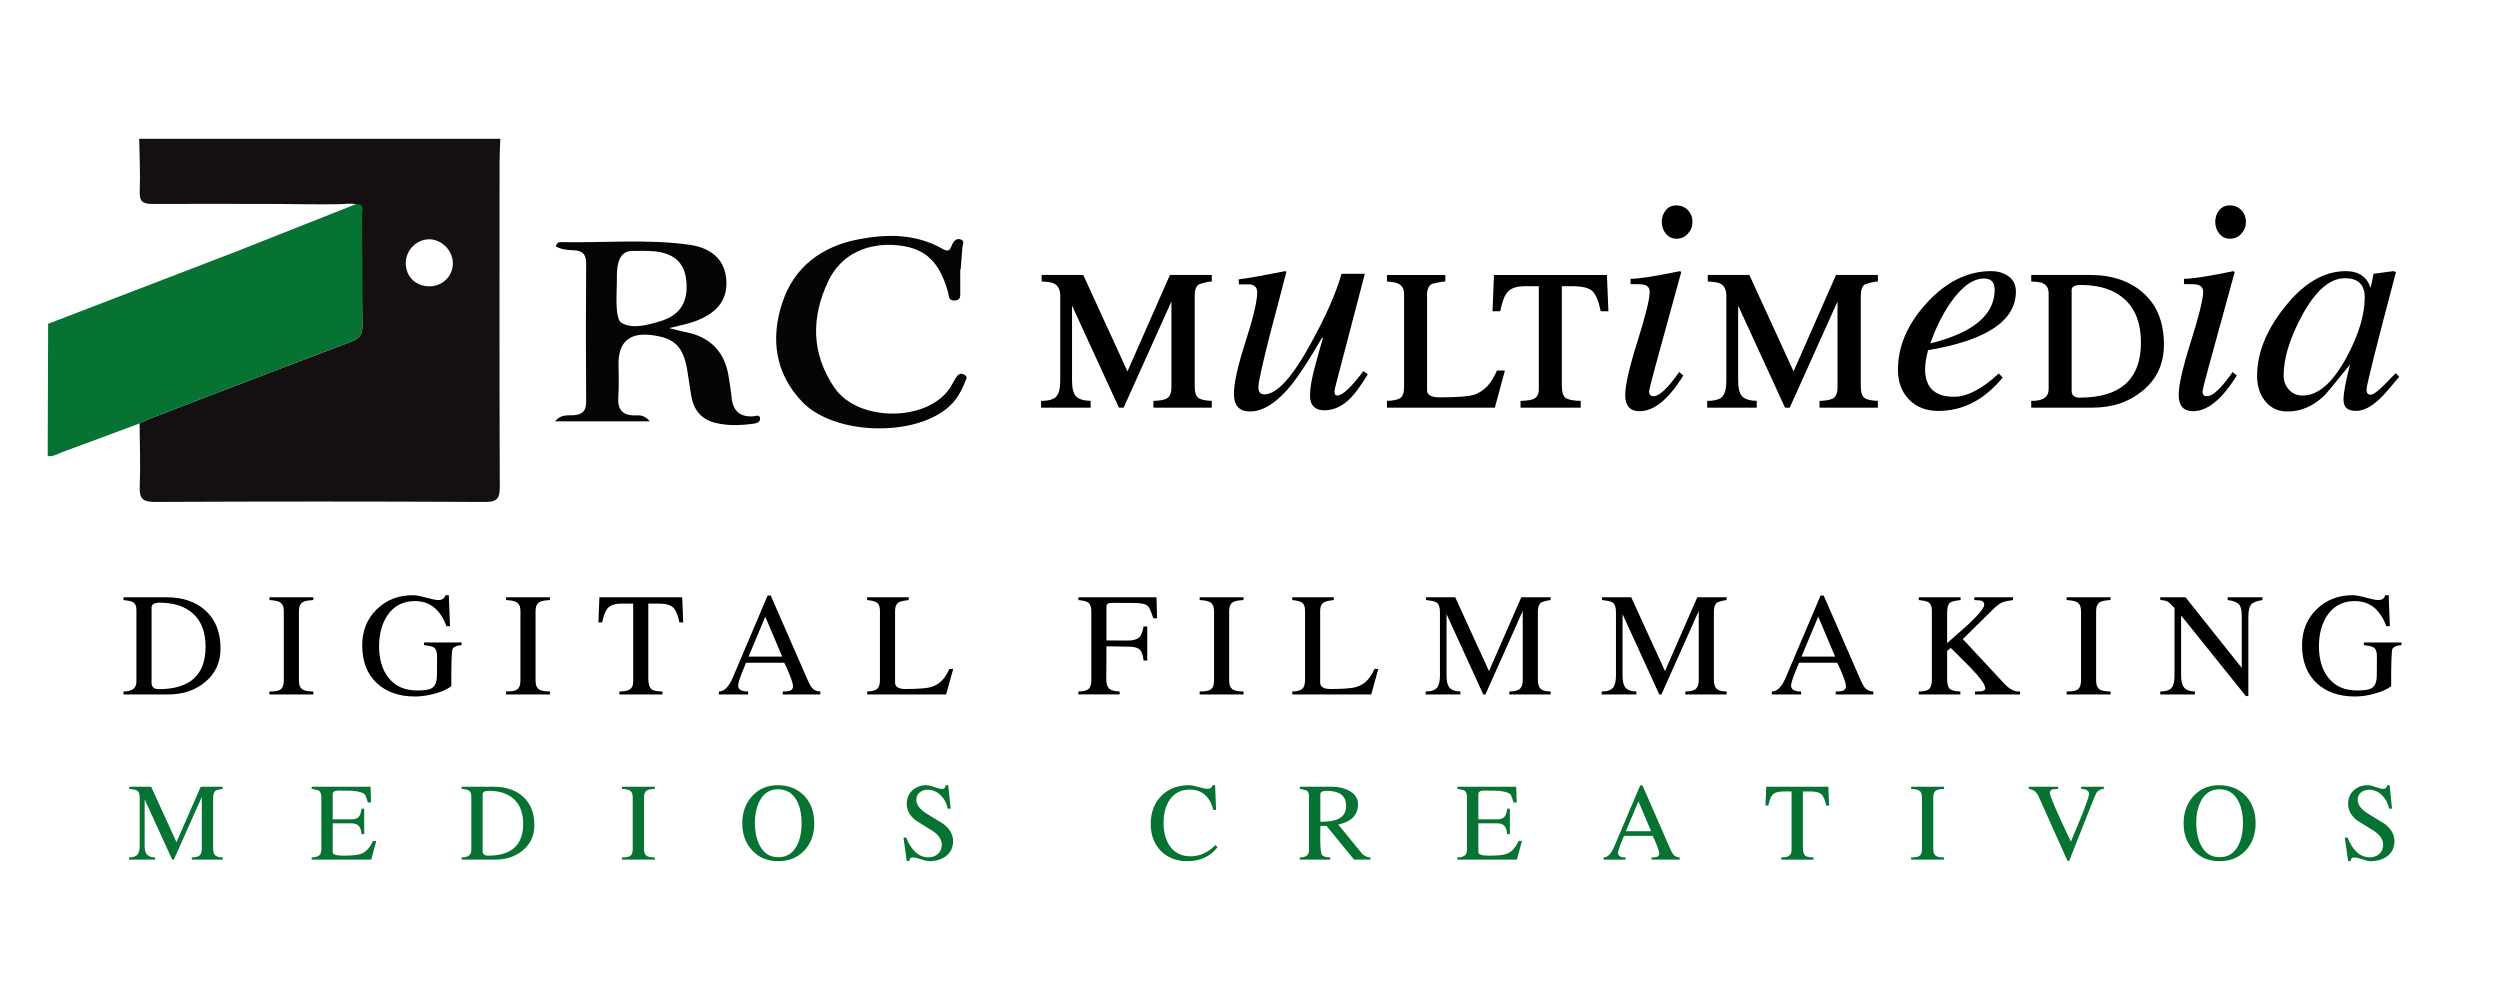 <?xml version="1.0" encoding="UTF-8"?>
<svg xmlns="http://www.w3.org/2000/svg" version="1.1" viewBox="0 0 3169.53 936.45" height="48" width="120">
  <defs>
    <style>
      .cls-1 {
        fill: #067333;
      }

      .cls-2 {
        fill: #141011;
      }

      .cls-3 {
        fill: #040505;
      }
    </style>
  </defs>
  <!-- Generator: Adobe Illustrator 28.7.1, SVG Export Plug-In . SVG Version: 1.2.0 Build 142)  -->
  <g>
    <g id="Capa_1">
      <g>
        <path class="cls-2" d="M633.35,39.75c0-9.81.62-19.62.95-29.43H176.47c.34,22.16,1.59,44.36.68,66.47-.56,13.49,4.18,16.17,16.72,16.11,52.82-.23,105.65-.13,158.47.02,26.41.07,52.91.84,79.31.23,13.11-.3,27.2-4.18,27.31,13.18.29,47.07-.19,94.14.44,141.2.15,11.25-3.89,16.1-14.13,19.96-83.95,31.68-167.69,63.94-251.46,96.09-5.74,2.2-11.24,5.03-16.84,7.56.17,26.65,1.26,53.33.18,79.93-.62,15.18,3.54,19.68,19.24,19.61,139.48-.64,278.98-.67,418.46.04,16.32.08,18.84-5.3,18.79-19.95-.54-137.01-.34-274.01-.28-411.02ZM545.84,197.26c-17.89.8-31.32-11.67-31.41-29.15-.08-16.21,12.99-29.91,29-30.4,15.5-.48,29.9,13.12,30.66,28.97.79,16.41-11.62,29.84-28.25,30.59Z"/>
        <path class="cls-3" d="M823.79,368.45h-120.04c7.63-9.29,16.13-7.2,23.21-7.69,11.46-.79,16.26-5.34,16.17-17.37-.43-58.25-.44-116.51,0-174.76.09-12.12-4.72-16.66-16.27-17.03-7.61-.24-15.51-1.02-22.24-4.91,1.25-4.21,3.3-5.46,5.94-5.41,54.46,1.14,109.11-4.2,163.36,3.32,31.39,4.35,47.43,22.52,47.05,49.84-.29,21.18-12.14,34.19-30.06,43.06-12.27,6.08-25.59,8.85-42.49,12.75,9.03,2.25,14.45,3.89,19.98,4.93,32.59,6.14,51.12,25.56,55.68,58.39,1.11,7.98,2.69,15.91,3.39,23.91,1.5,17.23,10.1,25.93,27.87,24.63,3.17-.23,8.19-2.94,8.26,3.16.04,4.1-3.68,5.58-7.85,6.16-16.71,2.34-33.4,2.98-49.84-1.28-17.6-4.55-26.66-17.02-29.62-34.35-1.88-10.98-3.18-22.06-5.11-33.03-5.24-29.75-16.66-40.43-46.35-43.74q-40.67-4.53-40.67,36.58c0,13.63.84,27.33-.22,40.89-1.28,16.31,4.36,24.73,21.51,24.46,5.21-.08,11.27-.93,18.35,7.5ZM781.69,205.29c-.38,15.2-.15,34.35,6.05,38.22,13.47,8.41,33.59,2.95,50.31-2.26,24.45-7.61,34.75-24.38,32.03-51.22-2.29-22.56-15.33-34.69-40.91-37.12-9.18-.87-18.5-.38-27.76-.43-18.91-.09-19.6,22.52-19.32,36.39.07,3.48-.23,9.54-.4,16.41Z"/>
        <path class="cls-3" d="M1217.4,175.68c0,10.52-.09,21.05.04,31.57.05,4.14-.8,7.18-5.58,7.86-5.07.71-8.51-.58-9.1-6.26-.13-1.23-.39-2.45-.72-3.64-10.73-38.66-28.42-55.74-61.78-59.66-39.85-4.68-73.94,11.08-90.06,44.95-21.94,46.11-21.91,91.98,7.9,135.6,30.54,44.68,123.76,43.81,149.44-5.24,1.69-3.23,3.47-6.46,5.62-9.38,2.47-3.35,5.7-4.42,9.65-1.98,4.6,2.84,2.07,5.5.67,9.04-4.72,11.93-10.85,22.88-20.48,31.45-43.76,39-145.65,36.02-186.01-6.29-34.13-35.79-40.12-79.23-25.56-124.49,14.96-46.51,50.18-72.54,97.42-81.55,36.52-6.97,72.91-6.93,106.51,12.37,9.84,5.65,9.86-2.74,12.62-7.32,2.6-4.3,6.03-6.67,10.71-4.51,4.68,2.16,1.74,6.26,1.43,9.7-.83,9.25-1.46,18.52-2.17,27.78-.19,0-.38,0-.57.01Z"/>
        <path d="M1462.32,351.16v-8.6c8.22-.25,13.83-1.25,16.83-2.99,3.98-2.25,5.98-6.85,5.98-13.84v-109.16l-60.57,134.58h-5.98l-59.44-129.35v95.33c0,9.22,1.62,15.7,4.86,19.44,3.23,3.73,9.47,5.73,18.69,5.98v8.6h-62.8v-8.6c9.72,0,16.2-1.87,19.44-5.61,3.23-3.74,4.85-10.34,4.85-19.81v-107.67c0-10.22-4.36-15.95-13.08-17.2-.75-.24-4.24-.62-10.47-1.12v-8.22h52.71l56.08,122.25,53.83-122.25h53.07v8.22c-4.24.25-9.69,1.49-16.45,3.74-3.48,2.24-5.21,7.1-5.21,14.58v114.39c0,7.73,1.54,12.71,4.66,14.96,3.12,2.24,8.78,3.49,16.99,3.74v8.6h-74.01Z"/>
        <path d="M1734.1,308.92c-8.72,14.2-16.07,24.29-22.05,30.28-10.22,10.22-21.19,15.33-32.9,15.33s-18.33-6.22-18.33-18.69c0-9.22,2.12-21.55,6.36-37.01,3.24-12.21,6.6-24.3,10.09-36.27l-1.48.37c-15.46,26.67-27.91,45.99-37.39,57.95-18.69,23.43-36.64,35.14-53.83,35.14-13.46,0-20.19-7.6-20.19-22.81,0-13.21,4.92-35.14,14.77-65.79,9.84-30.65,14.77-51.46,14.77-62.43,0-5.73-2.86-9.09-8.6-10.09h-14.57l-.38-6.36c12.95-1.73,32.65-5.23,59.07-10.47l1.5.75c-6.48,25.17-13.09,50.34-19.83,75.51-10.47,40.88-15.69,64.43-15.69,70.65s2.48,9.34,7.47,9.34c15.95,0,35.77-21.8,59.45-65.42,18.69-33.89,31.53-63.05,38.51-87.48h29.53l-34.03,130.1c-2.98,10.97-4.48,17.33-4.48,19.07,0,3.49,1.12,5.23,3.36,5.23,6.74,0,17.83-10.34,33.27-31.03l5.6,4.11Z"/>
        <path d="M1895.23,351.16h-136.82v-8.6c7.97-.25,13.57-1.43,16.81-3.55,3.24-2.12,4.86-6.79,4.86-14.02v-118.13c0-8.22-4.24-13.08-12.71-14.58-1.24-.24-4.24-.62-8.97-1.12v-8.22h74.02v8.22c-3.98.25-9.6,1.25-16.83,2.99-4.24,2.24-6.35,6.86-6.35,13.84v121.12c0,5.98,5.35,8.97,16.07,8.97,22.17,0,36.76-1.12,43.74-3.36,12.46-4.23,22.05-14.45,28.79-30.65h10.09l-12.71,47.1Z"/>
        <path d="M2029.43,228.92c-2.74-13.21-6.36-21.8-10.84-25.79-4.48-3.98-12.96-5.98-25.41-5.98h-13.09v125.24c0,8.72,1.62,14.21,4.86,16.45,3.23,2.24,9.59,3.49,19.07,3.74v8.6h-76.27v-8.6c7.72-.25,13.09-1,16.08-2.25,4.73-1.99,7.1-6.1,7.1-12.34v-130.84h-17.21c-10.97,0-18.57,2.61-22.81,7.85-3.48,3.98-6.48,11.96-8.97,23.92h-9.72l1.88-45.98h143.17l1.88,45.98h-9.72Z"/>
        <path d="M2134.12,310.42c-18.7,30.16-37.15,45.23-55.34,45.23-12.21,0-18.31-6.85-18.31-20.56,0-12.46,5.16-35.08,15.51-67.85,10.34-32.77,15.52-53.77,15.52-62.99,0-5.23-3-8.35-8.98-9.34-1.24-.25-6.35-.38-15.33-.38v-6.72c10.22,0,31.15-3.24,62.81-9.72l1.5,1.12-32.53,118.51c-5.48,19.94-8.22,31.03-8.22,33.27,0,3.74,1.88,5.61,5.62,5.61,7.47,0,18.31-10.22,32.52-30.65l5.24,4.48ZM2145.7,115.65c0,5.73-1.94,10.72-5.8,14.96-3.86,4.24-8.66,6.35-14.39,6.35s-9.98-2.11-13.46-6.35c-3.48-4.24-5.23-9.22-5.23-14.96s1.68-10.65,5.04-14.77c3.36-4.11,7.78-6.17,13.27-6.17,5.98,0,10.9,2,14.77,5.98,3.86,3.99,5.8,8.97,5.8,14.96Z"/>
        <path d="M2306.82,351.16v-8.6c8.22-.25,13.83-1.25,16.83-2.99,3.98-2.25,5.98-6.85,5.98-13.84v-109.16l-60.57,134.58h-5.98l-59.43-129.35v95.33c0,9.22,1.61,15.7,4.85,19.44,3.24,3.73,9.48,5.73,18.7,5.98v8.6h-62.81v-8.6c9.72,0,16.19-1.87,19.43-5.61,3.24-3.74,4.86-10.34,4.86-19.81v-107.67c0-10.22-4.36-15.95-13.09-17.2-.74-.24-4.24-.62-10.47-1.12v-8.22h52.72l56.07,122.25,53.83-122.25h53.08v8.22c-4.24.25-9.71,1.49-16.45,3.74-3.48,2.24-5.23,7.1-5.23,14.58v114.39c0,7.73,1.54,12.71,4.66,14.96,3.12,2.24,8.78,3.49,17.01,3.74v8.6h-74.02Z"/>
        <path d="M2555.79,203.87c0,37.14-37.14,61.94-111.41,74.39-2.5,9.97-3.74,17.95-3.74,23.93,0,23.43,12.21,35.14,36.64,35.14,16.69,0,35.64-9.84,56.83-29.53l4.86,5.24c-23.17,28.16-50.34,42.24-81.5,42.24-15.46,0-27.85-4.79-37.2-14.4-9.34-9.59-14.02-22.24-14.02-37.94,0-29.91,12.28-58.2,36.83-84.87,24.54-26.66,51.65-40,81.3-40,8.72,0,16.13,2.24,22.25,6.73,6.1,4.48,9.16,10.84,9.16,19.06ZM2528.87,201.63c0-9.47-4.48-14.21-13.45-14.21-14.21,0-28.55,10.47-43,31.4-10.22,14.96-18.57,31.9-25.05,50.84,54.34-13.46,81.5-36.14,81.5-68.04Z"/>
        <path d="M2653,351.16h-77.77v-8.6c14.71.25,22.07-4.73,22.07-14.96v-121.5c0-8.22-4.36-12.96-13.09-14.21l-8.98-.75v-8.22h74.39c28.17,0,50.84,7.72,68.05,23.18,17.19,15.46,25.79,37.14,25.79,65.05,0,24.67-9.22,44.36-27.67,59.06-16.95,13.96-37.88,20.94-62.79,20.94ZM2638.41,195.64c-7.98,0-11.96,2.12-11.96,6.36v127.85c0,5.74,3.36,8.6,10.09,8.6,51.84,0,77.77-23.3,77.77-69.91,0-23.67-6.68-41.74-20.01-54.21-13.33-12.46-31.96-18.7-55.89-18.7Z"/>
        <path d="M2835.8,310.42c-18.7,30.16-37.15,45.23-55.34,45.23-12.21,0-18.31-6.85-18.31-20.56,0-12.46,5.16-35.08,15.51-67.85,10.34-32.77,15.52-53.77,15.52-62.99,0-5.23-3-8.35-8.98-9.34-1.24-.25-6.35-.38-15.33-.38v-6.72c10.22,0,31.15-3.24,62.81-9.72l1.5,1.12-32.53,118.51c-5.48,19.94-8.22,31.03-8.22,33.27,0,3.74,1.88,5.61,5.62,5.61,7.47,0,18.31-10.22,32.52-30.65l5.24,4.48ZM2847.39,115.65c0,5.73-1.94,10.72-5.8,14.96-3.86,4.24-8.66,6.35-14.39,6.35s-9.98-2.11-13.46-6.35c-3.48-4.24-5.23-9.22-5.23-14.96s1.68-10.65,5.04-14.77c3.36-4.11,7.78-6.17,13.27-6.17,5.98,0,10.9,2,14.77,5.98,3.86,3.99,5.8,8.97,5.8,14.96Z"/>
        <path d="M3041.78,311.91c-11.72,14.21-19.69,23.31-23.93,27.29-10.97,10.72-21.31,16.08-31.02,16.08-10.48,0-15.71-4.73-15.71-14.21,0-8.22,2.74-23.05,8.22-44.49-19.95,24.68-30.91,37.89-32.9,39.63-13.96,13.21-29.41,19.82-46.36,19.82-12.21,0-21.81-4.62-28.79-13.84-6.48-8.22-9.71-18.69-9.71-31.4,0-28.66,11.45-57.44,34.38-86.35,24.17-30.9,50.22-46.36,78.14-46.36,16.21,0,26.67,7.1,31.41,21.31l3.74-17.95c9.47-1.24,17.81-2.36,25.04-3.36l3.36,1.12c-24.91,94.21-37.38,143.93-37.38,149.17,0,4.24,1.74,6.35,5.24,6.35,3.23,0,8.84-3.98,16.81-11.96,4.98-4.98,9.97-10.09,14.96-15.33l4.48,4.48ZM2998.04,211.35c0-16.2-8.35-24.3-25.05-24.3-19.43,0-37.76,16.08-54.95,48.22-15.21,28.41-22.81,53.46-22.81,75.14,0,6.98,2.24,12.96,6.72,17.95,4.5,4.98,10.22,7.47,17.21,7.47,19.69,0,38.26-16.08,55.7-48.22,15.45-28.66,23.17-54.08,23.17-76.26Z"/>
        <path d="M279.61,656.31c0,17.98-6.69,32.38-20.1,43.16-12.4,10.18-27.79,15.27-46.16,15.27h-56.76v-3.73c10.91,0,16.37-4.21,16.37-12.65v-90.83c0-5.09-1.61-8.44-4.84-10.04-1.73-1-5.58-1.8-11.53-2.42v-3.54h54.34c20.72,0,37.22,5.59,49.5,16.75,12.78,11.54,19.17,27.55,19.17,48.03ZM260.64,654.25c0-18.11-5.12-31.94-15.36-41.5-10.24-9.56-24.47-14.33-42.71-14.33-6.95,0-10.42,2.04-10.42,6.15v95.46c0,5.35,3.04,8.01,9.12,8.01,39.57,0,59.37-17.93,59.37-53.8Z"/>
        <path d="M397.23,714.74h-55.64v-3.73c6.44,0,10.85-.68,13.21-2.04,3.35-1.86,5.02-5.77,5.02-11.72v-88.22c0-5.57-1.74-9.36-5.21-11.34-2.36-1.36-6.7-2.24-13.03-2.61v-3.54h55.64v3.54c-6.45.36-10.8,1.18-13.03,2.42-3.48,1.98-5.22,5.83-5.22,11.53v88.22c0,5.83,1.74,9.68,5.22,11.54,2.36,1.36,6.69,2.11,13.03,2.23v3.73Z"/>
        <path d="M585.2,652.2c-5.58.26-9.37,1.8-11.35,4.65-1.24,2.12-1.8,17.93-1.67,47.47-5.21,3.97-12.53,7.19-21.96,9.68-8.44,2.23-16.44,3.35-24.01,3.35-20.36,0-36.61-5.74-48.76-17.22-12.16-11.47-18.24-27.38-18.24-47.72,0-18.37,6.11-33.53,18.33-45.51,12.21-11.96,27.45-17.96,45.69-17.96,4.1,0,9.78,1.03,17.03,3.07,7.25,2.04,12.43,3.07,15.54,3.07,4.72,0,7.69-2.04,8.94-6.15h4.28l1.49,39.27h-4.47c-7.82-21.22-21.16-31.82-40.01-31.82-15.02,0-26.61,6.01-34.8,18.05-7.07,10.54-10.61,23.7-10.61,39.45s3.91,29.53,11.73,39.45c8.44,10.92,20.59,16.37,36.48,16.37,9.05,0,15.19-.92,18.42-2.79,4.46-2.61,6.69-8.07,6.69-16.37l.19-24.2c0-5.59-1.37-9.3-4.1-11.16-1.86-1.24-6.02-2.24-12.46-2.98v-3.35h47.64v3.35Z"/>
        <path d="M697.23,714.74h-55.64v-3.73c6.44,0,10.85-.68,13.21-2.04,3.35-1.86,5.02-5.77,5.02-11.72v-88.22c0-5.57-1.74-9.36-5.21-11.34-2.36-1.36-6.7-2.24-13.03-2.61v-3.54h55.64v3.54c-6.45.36-10.8,1.18-13.03,2.42-3.48,1.98-5.22,5.83-5.22,11.53v88.22c0,5.83,1.74,9.68,5.22,11.54,2.36,1.36,6.69,2.11,13.03,2.23v3.73Z"/>
        <path d="M866.22,623.37h-4.84c-1.98-9.68-4.78-16.1-8.38-19.26-3.6-3.17-10.11-4.68-19.54-4.56h-11.54v94.92c0,6.94,1.42,11.53,4.29,13.77,2.23,1.74,6.75,2.67,13.59,2.79v3.73h-54.53v-3.73c5.58-.12,9.61-.8,12.09-2.04,3.6-1.86,5.4-5.27,5.4-10.24v-99.19h-14.33c-8.44,0-14.4,1.92-17.87,5.77-2.98,3.23-5.33,9.24-7.07,18.05h-4.84l1.3-31.84h104.97l1.3,31.84Z"/>
        <path d="M1040.04,714.74h-47.65v-3.73c4.1,0,6.88-.24,8.38-.74,3.1-.86,4.65-2.85,4.65-5.95,0-2.48-1.48-7.45-4.46-14.89-2.36-6.07-4.6-11.04-6.7-14.89h-48.39c-1.98,4.97-3.97,9.86-5.95,14.71-2.73,7.06-4.1,11.84-4.1,14.33,0,4.95,4.22,7.44,12.65,7.44v3.73h-37.03v-3.73c6.82,0,12.78-6.07,17.86-18.24l43.92-103.47h3.91l47.09,107.76c2.11,4.71,3.97,7.94,5.58,9.68,2.48,2.61,5.89,4.03,10.24,4.27v3.73ZM991.65,666.73l-21.4-50.63-21.22,50.63h42.62Z"/>
        <path d="M1208.47,682.36l-8.94,32.38h-100.12v-3.73c5.83-.12,9.98-1.18,12.46-3.17,2.48-1.98,3.73-5.77,3.73-11.34v-88.4c0-5.09-1.55-8.5-4.66-10.24-1.86-1.24-5.7-2.17-11.53-2.79v-3.54h52.67v3.54c-6.33.74-10.43,1.67-12.28,2.79-3.35,1.86-5.03,5.53-5.03,10.98v90.83c0,5.45,4.4,8.18,13.21,8.18,16.75,0,27.85-.92,33.31-2.79,9.8-3.1,17.24-10.66,22.33-22.7h4.84Z"/>
        <path d="M1466.97,618.16h-4.85c-2.61-8.44-4.97-13.66-7.07-15.65-2.73-2.47-8.38-3.71-16.93-3.71l-27.91-.2c-4.97,0-7.45,1.5-7.45,4.47v43.18l26.61.18c6.83,0,11.66-1.23,14.52-3.71,2.85-2.48,4.83-7.19,5.95-14.15h4.65v43.16h-4.65c-.74-6.32-2.11-10.66-4.09-13.03-2.48-2.85-6.77-4.33-12.84-4.47l-30.15-.55-.18,41.86c0,5.97,1.42,10.06,4.29,12.28,2.23,1.86,6.44,2.92,12.65,3.17v3.73h-52.3v-3.73c5.71-.12,9.74-.98,12.1-2.61,2.85-1.98,4.29-5.83,4.29-11.54v-86.9c0-5.83-1.3-9.74-3.91-11.72-2-1.5-6.15-2.54-12.48-3.17v-3.54h99.01l.76,26.63Z"/>
        <path d="M1576.58,714.74h-55.64v-3.73c6.45,0,10.86-.68,13.21-2.04,3.35-1.86,5.03-5.77,5.03-11.72v-88.22c0-5.57-1.74-9.36-5.21-11.34-2.36-1.36-6.69-2.24-13.03-2.61v-3.54h55.64v3.54c-6.44.36-10.79,1.18-13.02,2.42-3.48,1.98-5.21,5.83-5.21,11.53v88.22c0,5.83,1.73,9.68,5.21,11.54,2.35,1.36,6.69,2.11,13.02,2.23v3.73Z"/>
        <path d="M1747.42,682.36l-8.94,32.38h-100.13v-3.73c5.83-.12,9.98-1.18,12.46-3.17,2.48-1.98,3.73-5.77,3.73-11.34v-88.4c0-5.09-1.56-8.5-4.65-10.24-1.86-1.24-5.71-2.17-11.54-2.79v-3.54h52.66v3.54c-6.32.74-10.42,1.67-12.28,2.79-3.35,1.86-5.01,5.53-5.01,10.98v90.83c0,5.45,4.39,8.18,13.21,8.18,16.75,0,27.85-.92,33.32-2.79,9.8-3.1,17.24-10.66,22.32-22.7h4.85Z"/>
        <path d="M1965.91,714.74h-52.3v-3.73c5.83-.12,9.92-.98,12.28-2.61,3.1-2.11,4.65-5.89,4.65-11.34v-88.22l-47.27,105.9h-2.79l-46.53-101.81v77.8c0,6.95,1.11,11.9,3.35,14.89,2.73,3.47,7.44,5.27,14.15,5.39v3.73h-43.92v-3.73c6.95,0,11.78-1.67,14.51-5.03,2.36-3.09,3.54-8.18,3.54-15.25v-80.59c0-6.19-1.5-10.24-4.47-12.1-1.98-1.23-6.39-2.23-13.22-2.97v-3.54h37.05l42.8,93.61,40.94-93.61h37.23v3.54c-6.45.98-10.54,2.11-12.28,3.35-2.61,1.98-3.91,5.89-3.91,11.72v85.62c0,5.83,1.21,9.8,3.62,11.9,2.42,2.11,6.62,3.23,12.57,3.35v3.73Z"/>
        <path d="M2189.05,714.74h-52.3v-3.73c5.83-.12,9.92-.98,12.28-2.61,3.1-2.11,4.65-5.89,4.65-11.34v-88.22l-47.27,105.9h-2.79l-46.53-101.81v77.8c0,6.95,1.11,11.9,3.35,14.89,2.73,3.47,7.44,5.27,14.15,5.39v3.73h-43.92v-3.73c6.95,0,11.78-1.67,14.51-5.03,2.36-3.09,3.54-8.18,3.54-15.25v-80.59c0-6.19-1.5-10.24-4.47-12.1-1.98-1.23-6.39-2.23-13.22-2.97v-3.54h37.05l42.8,93.61,40.94-93.61h37.23v3.54c-6.45.98-10.54,2.11-12.28,3.35-2.61,1.98-3.91,5.89-3.91,11.72v85.62c0,5.83,1.21,9.8,3.62,11.9,2.42,2.11,6.62,3.23,12.57,3.35v3.73Z"/>
        <path d="M2374.96,714.74h-47.63v-3.73c4.09,0,6.88-.24,8.38-.74,3.09-.86,4.65-2.85,4.65-5.95,0-2.48-1.5-7.45-4.47-14.89-2.36-6.07-4.59-11.04-6.71-14.89h-48.37c-2,4.97-3.98,9.86-5.97,14.71-2.73,7.06-4.09,11.84-4.09,14.33,0,4.95,4.21,7.44,12.66,7.44v3.73h-37.05v-3.73c6.83,0,12.78-6.07,17.87-18.24l43.92-103.47h3.91l47.09,107.76c2.11,4.71,3.97,7.94,5.57,9.68,2.48,2.61,5.89,4.03,10.24,4.27v3.73ZM2326.57,666.73l-21.4-50.63-21.22,50.63h42.62Z"/>
        <path d="M2561.08,714.74h-57.13v-3.73h2.97c6.69.12,10.06-1.18,10.06-3.91,0-4.59-6.21-13.33-18.61-26.23-8.44-8.31-16.81-16.69-25.13-25.13l-4.65,3.91v34.8c0,6.69,1.08,11.07,3.26,13.12,2.17,2.04,6.66,3.2,13.49,3.44v3.73h-52.68v-3.73c5.83-.12,9.86-.92,12.1-2.42,2.98-2.11,4.47-6.01,4.47-11.72v-88.59c0-5.21-1.56-8.74-4.65-10.6-2-1.12-5.97-1.98-11.92-2.61v-3.54h53.04v3.54c-7.32.86-11.84,1.98-13.59,3.35-2.35,1.98-3.53,6.39-3.53,13.21v38.15c8.94-7.94,17.86-15.87,26.79-23.81,13.52-12.66,20.29-21.04,20.29-25.13,0-2.73-1.56-4.47-4.66-5.21-.74-.12-3.41-.32-8-.56v-3.54h49.13v3.54c-6.33.86-10.86,1.86-13.59,2.97-3.35,1.5-7.07,4.23-11.16,8.19l-38.89,38.33,52.3,56.2c7.06,7.57,13.83,10.98,20.28,10.24v3.73Z"/>
        <path d="M2675.72,714.74h-55.64v-3.73c6.45,0,10.86-.68,13.21-2.04,3.35-1.86,5.03-5.77,5.03-11.72v-88.22c0-5.57-1.74-9.36-5.21-11.34-2.36-1.36-6.69-2.24-13.03-2.61v-3.54h55.64v3.54c-6.45.36-10.8,1.18-13.03,2.42-3.48,1.98-5.21,5.83-5.21,11.53v88.22c0,5.83,1.73,9.68,5.21,11.54,2.35,1.36,6.69,2.11,13.03,2.23v3.73Z"/>
        <path d="M2868.34,595.07c-7.32,1.12-12.13,3.07-14.42,5.86-2.3,2.79-3.44,7.91-3.44,15.36v100.49h-3.17l-82.07-102.17v76.12c0,6.95,1.17,11.9,3.53,14.89,2.61,3.47,7.25,5.27,13.96,5.39v3.73h-43.92v-3.73c7.07,0,11.96-1.67,14.71-5.03,2.23-2.97,3.35-8.06,3.35-15.25v-85.42c-3.6-4.1-6.15-6.63-7.63-7.63-2.48-1.62-5.95-2.48-10.42-2.61v-3.54h32l71.29,89.52v-66.82c0-6.82-1.27-11.5-3.82-14.04-2.54-2.54-7.24-4.26-14.05-5.12v-3.54h44.1v3.54Z"/>
        <path d="M3044.58,652.2c-5.59.26-9.38,1.8-11.36,4.65-1.23,2.12-1.79,17.93-1.67,47.47-5.21,3.97-12.54,7.19-21.96,9.68-8.44,2.23-16.45,3.35-24.01,3.35-20.36,0-36.61-5.74-48.77-17.22-12.16-11.47-18.24-27.38-18.24-47.72,0-18.37,6.1-33.53,18.33-45.51,12.22-11.96,27.46-17.96,45.69-17.96,4.09,0,9.77,1.03,17.04,3.07,7.25,2.04,12.43,3.07,15.54,3.07,4.71,0,7.68-2.04,8.92-6.15h4.29l1.48,39.27h-4.47c-7.82-21.22-21.14-31.82-40.01-31.82-15.01,0-26.61,6.01-34.79,18.05-7.07,10.54-10.62,23.7-10.62,39.45s3.91,29.53,11.72,39.45c8.44,10.92,20.6,16.37,36.49,16.37,9.06,0,15.19-.92,18.42-2.79,4.47-2.61,6.71-8.07,6.71-16.37l.18-24.2c0-5.59-1.36-9.3-4.09-11.16-1.86-1.24-6.03-2.24-12.48-2.98v-3.35h47.65v3.35Z"/>
        <path class="cls-1" d="M282.36,924.17h-39.22v-2.79c4.37-.09,7.44-.74,9.21-1.95,2.32-1.59,3.49-4.42,3.49-8.53v-66.16l-35.45,79.42h-2.1l-34.9-76.35v58.34c0,5.21.84,8.94,2.51,11.16,2.04,2.6,5.58,3.97,10.61,4.06v2.79h-32.94v-2.79c5.21,0,8.84-1.26,10.88-3.77,1.77-2.33,2.66-6.15,2.66-11.45v-60.43c0-4.66-1.12-7.68-3.35-9.07-1.48-.94-4.79-1.68-9.91-2.24v-2.65h27.78l32.1,70.21,30.71-70.21h27.91v2.65c-4.84.74-7.91,1.59-9.21,2.51-1.95,1.48-2.93,4.42-2.93,8.8v64.2c0,4.38.91,7.35,2.72,8.94,1.82,1.58,4.96,2.42,9.42,2.51v2.79Z"/>
        <path class="cls-1" d="M477.07,900.44l-6.41,23.73h-75.51v-2.79c4.37-.09,7.51-.91,9.42-2.45,1.91-1.53,2.86-4.39,2.86-8.57v-64.78c0-4.56-1.02-7.48-3.07-8.78-1.02-.74-4.09-1.54-9.21-2.38v-2.65h74.67l.56,19.83-4.05.14c-.46-2.14-1.49-5.21-3.07-9.21-1.86-2.98-7.22-4.85-16.05-5.59-2.14-.18-8.28-.27-18.42-.27-4.66,0-6.98,1.58-6.98,4.74v31.68h24.29c4.28,0,7.35-1.26,9.21-3.77,1.39-1.86,2.42-5.12,3.07-9.77h3.35v32.38h-3.35c-.38-4.83-1.54-8.35-3.49-10.54-1.95-2.18-5.26-3.27-9.91-3.27h-23.17v36.56c0,2.98,4.47,4.47,13.4,4.47,11.07,0,18.61-.79,22.61-2.36,6.14-2.33,11.16-7.77,15.07-16.34h4.19Z"/>
        <path class="cls-1" d="M677.51,880.34c0,13.49-5.02,24.29-15.07,32.38-9.31,7.63-20.85,11.45-34.62,11.45h-42.57v-2.79c8.19,0,12.28-3.17,12.28-9.5v-68.11c0-3.82-1.21-6.33-3.63-7.54-1.3-.74-4.18-1.35-8.65-1.82v-2.65h40.76c15.54,0,27.91,4.18,37.13,12.56,9.58,8.66,14.37,20.66,14.37,36.02ZM663.28,878.81c0-13.59-3.84-23.96-11.51-31.12-7.68-7.16-18.36-10.75-32.04-10.75-5.21,0-7.82,1.53-7.82,4.6v71.61c0,4,2.28,6,6.84,6,29.68,0,44.53-13.45,44.53-40.33Z"/>
        <path class="cls-1" d="M830.22,924.17h-41.73v-2.79c4.84,0,8.14-.51,9.91-1.54,2.51-1.39,3.77-4.32,3.77-8.78v-66.17c0-4.18-1.3-7.03-3.91-8.51-1.77-1.01-5.03-1.67-9.77-1.95v-2.65h41.73v2.65c-4.84.29-8.1.89-9.77,1.82-2.61,1.48-3.91,4.38-3.91,8.65v66.17c0,4.38,1.3,7.25,3.91,8.65,1.76,1.03,5.02,1.59,9.77,1.68v2.79Z"/>
        <path class="cls-1" d="M1032.33,877.97c0,13.95-4.1,25.4-12.28,34.33-8.56,9.21-19.73,13.81-33.49,13.81s-24.62-4.6-33.09-13.81c-8.28-8.94-12.42-20.29-12.42-34.06s4.04-25.08,12.14-34.2c8.47-9.5,19.45-14.24,32.94-14.24s25.22,4.56,33.78,13.68c8.28,8.94,12.42,20.43,12.42,34.49ZM1016.28,878.11c0-11.54-2.05-21.13-6.14-28.76-5.22-9.59-13.08-14.37-23.59-14.37s-17.96,4.74-23.17,14.24c-4.19,7.63-6.29,17.02-6.29,28.2s2.05,21.26,6.14,28.88c5.12,9.87,12.93,14.8,23.45,14.8s18.24-4.79,23.45-14.37c4.09-7.72,6.14-17.27,6.14-28.61Z"/>
        <path class="cls-1" d="M1208.33,901c0,8.01-3.11,14.33-9.35,18.99-5.67,4.09-12.65,6.13-20.93,6.13-2.42,0-5.89-.79-10.4-2.38-4.51-1.58-7.97-2.36-10.4-2.36-2.79,0-4.23,1.53-4.32,4.6h-3.35l-4.19-29.73h3.48c6.7,16.66,16.15,24.97,28.34,24.97,4.84,0,8.84-1.45,12-4.39,3.17-2.92,4.75-6.82,4.75-11.65,0-6.42-3.82-12.19-11.45-17.31-7.16-4.47-14.28-8.89-21.36-13.27-7.72-5.95-11.58-13.03-11.58-21.22,0-7.06,2.39-12.77,7.19-17.08,4.79-4.33,10.72-6.5,17.8-6.5,2.42,0,5.79.79,10.12,2.38,4.33,1.58,7.61,2.36,9.84,2.36,2.61,0,4.09-1.58,4.46-4.74h3.21l3.07,29.73h-3.77c-1.21-6.51-4.04-12.06-8.51-16.61-4.84-4.92-10.47-7.39-16.89-7.39-4.01,0-7.4,1.14-10.19,3.42-2.79,2.27-4.19,5.42-4.19,9.42,0,5.95,4.05,11.59,12.15,16.89,7.44,4.56,14.93,9.16,22.47,13.81,8,6.24,12,13.54,12,21.92Z"/>
        <path class="cls-1" d="M1543.6,908.4c-9.12,11.81-21.87,17.72-38.23,17.72-13.97,0-25.2-4.38-33.72-13.12-8.51-8.75-12.77-20.14-12.77-34.2s4.46-26.31,13.4-35.38c8.94-9.07,20.61-13.62,35.03-13.62,2.79,0,6.82.77,12.09,2.3,5.24,1.53,9.18,2.3,11.78,2.3,3.36,0,5.39-1.53,6.15-4.6h3.21l1.24,31.41h-3.48c-4.45-17.22-14.48-25.82-30.02-25.82-11.06,0-19.58,4.42-25.53,13.25-5.03,7.63-7.54,17.31-7.54,29.03s2.65,21.87,7.96,29.31c6.04,8.66,14.84,12.99,26.38,12.99s21.9-4.76,31.41-14.25l2.64,2.67Z"/>
        <path class="cls-1" d="M1737.47,924.17h-20.79l-34.9-42.71h-7.82c.09,2.04.09,4.7,0,7.95-.09,4.1-.14,6.75-.14,7.97,0,12.83.92,20.02,2.79,21.55,1.86,1.54,5.16,2.36,9.92,2.45v2.79h-38.67v-2.79c7.82,0,11.72-3.07,11.72-9.22v-68.38c0-3.82-1.12-6.29-3.35-7.41-.2-.09-2.98-.74-8.38-1.95v-2.65h40.89c8.19,0,15.36,1.64,21.49,4.89,7.63,4.09,11.45,9.86,11.45,17.3,0,13.59-8.33,22.16-24.99,25.69l23.6,29.03c4.09,5.03,6.47,7.86,7.12,8.51,2.97,2.7,6.33,4.1,10.04,4.2v2.79ZM1706.64,856.06c0-12.75-8.28-19.13-24.85-19.13-5.21,0-7.82,1.44-7.82,4.33v34.9c9.59,0,16.8-1.03,21.64-3.07,7.35-3.17,11.03-8.84,11.03-17.02Z"/>
        <path class="cls-1" d="M1929.55,900.44l-6.42,23.73h-75.51v-2.79c4.38-.09,7.51-.91,9.42-2.45,1.91-1.53,2.86-4.39,2.86-8.57v-64.78c0-4.56-1.03-7.48-3.07-8.78-1.01-.74-4.09-1.54-9.21-2.38v-2.65h74.67l.56,19.83-4.04.14c-.47-2.14-1.48-5.21-3.07-9.21-1.86-2.98-7.21-4.85-16.04-5.59-2.15-.18-8.28-.27-18.43-.27-4.65,0-6.98,1.58-6.98,4.74v31.68h24.29c4.27,0,7.35-1.26,9.21-3.77,1.39-1.86,2.42-5.12,3.07-9.77h3.35v32.38h-3.35c-.38-4.83-1.54-8.35-3.5-10.54-1.95-2.18-5.26-3.27-9.91-3.27h-23.17v36.56c0,2.98,4.47,4.47,13.4,4.47,11.07,0,18.61-.79,22.61-2.36,6.13-2.33,11.16-7.77,15.07-16.34h4.2Z"/>
        <path class="cls-1" d="M2129.56,924.17h-35.73v-2.79c3.06,0,5.16-.2,6.27-.56,2.33-.65,3.5-2.14,3.5-4.47,0-1.86-1.12-5.59-3.35-11.16-1.77-4.56-3.45-8.28-5.03-11.18h-36.29c-1.5,3.73-2.98,7.41-4.47,11.03-2.04,5.32-3.07,8.89-3.07,10.75,0,3.73,3.17,5.59,9.5,5.59v2.79h-27.78v-2.79c5.12,0,9.57-4.56,13.39-13.68l32.94-77.62h2.94l35.32,80.82c1.58,3.54,2.97,5.97,4.18,7.27,1.86,1.95,4.42,3.01,7.68,3.21v2.79ZM2093.27,888.15l-16.05-37.95-15.92,37.95h31.97Z"/>
        <path class="cls-1" d="M2318.97,855.64h-3.63c-1.48-7.25-3.57-12.07-6.29-14.45-2.7-2.38-7.57-3.51-14.65-3.42h-8.66v71.18c0,5.23,1.08,8.66,3.21,10.33,1.68,1.32,5.07,2.01,10.19,2.11v2.79h-40.89v-2.79c4.18-.09,7.21-.61,9.07-1.54,2.7-1.39,4.04-3.95,4.04-7.68v-74.39h-10.75c-6.32,0-10.78,1.45-13.39,4.33-2.24,2.42-4.01,6.94-5.3,13.54h-3.63l.97-23.87h78.73l.98,23.87Z"/>
        <path class="cls-1" d="M2464.69,924.17h-41.74v-2.79c4.85,0,8.15-.51,9.92-1.54,2.51-1.39,3.77-4.32,3.77-8.78v-66.17c0-4.18-1.32-7.03-3.92-8.51-1.76-1.01-5.01-1.67-9.77-1.95v-2.65h41.74v2.65c-4.85.29-8.1.89-9.77,1.82-2.61,1.48-3.91,4.38-3.91,8.65v66.17c0,4.38,1.3,7.25,3.91,8.65,1.76,1.03,5.03,1.59,9.77,1.68v2.79Z"/>
        <path class="cls-1" d="M2667.22,834.55c-4,.2-7.07,1.77-9.21,4.76-.74,1.11-2.18,4.38-4.33,9.77l-30.29,76.62h-2.23l-36.15-80.66c-1.59-3.45-3.29-5.94-5.09-7.48-1.82-1.53-4.45-2.57-7.89-3.14v-2.65h37.27v2.65c-3.45.18-5.68.38-6.71.56-2.51.74-3.77,2.29-3.77,4.6,0,3.91,8.89,24.52,26.67,61.84,4.09-9.86,8.18-19.73,12.28-29.59,7.16-17.67,10.74-28,10.74-30.99,0-2.42-1.17-4.13-3.48-5.16-1.12-.47-3.3-.88-6.56-1.26v-2.65h28.75v2.79Z"/>
        <path class="cls-1" d="M2859.7,877.97c0,13.95-4.1,25.4-12.28,34.33-8.57,9.21-19.73,13.81-33.5,13.81s-24.61-4.6-33.08-13.81c-8.28-8.94-12.43-20.29-12.43-34.06s4.06-25.08,12.15-34.2c8.47-9.5,19.45-14.24,32.94-14.24s25.22,4.56,33.77,13.68c8.28,8.94,12.43,20.43,12.43,34.49ZM2843.65,878.11c0-11.54-2.04-21.13-6.15-28.76-5.21-9.59-13.07-14.37-23.58-14.37s-17.96,4.74-23.17,14.24c-4.2,7.63-6.29,17.02-6.29,28.2s2.04,21.26,6.15,28.88c5.12,9.87,12.93,14.8,23.45,14.8s18.24-4.79,23.45-14.37c4.1-7.72,6.15-17.27,6.15-28.61Z"/>
        <path class="cls-1" d="M3035.71,901c0,8.01-3.12,14.33-9.36,18.99-5.68,4.09-12.65,6.13-20.93,6.13-2.42,0-5.89-.79-10.4-2.38-4.51-1.58-7.98-2.36-10.39-2.36-2.8,0-4.24,1.53-4.33,4.6h-3.35l-4.2-29.73h3.5c6.69,16.66,16.15,24.97,28.34,24.97,4.83,0,8.83-1.45,12-4.39,3.17-2.92,4.74-6.82,4.74-11.65,0-6.42-3.82-12.19-11.43-17.31-7.16-4.47-14.28-8.89-21.36-13.27-7.72-5.95-11.59-13.03-11.59-21.22,0-7.06,2.39-12.77,7.18-17.08,4.8-4.33,10.72-6.5,17.8-6.5,2.42,0,5.8.79,10.13,2.38,4.32,1.58,7.6,2.36,9.83,2.36,2.61,0,4.1-1.58,4.47-4.74h3.21l3.07,29.73h-3.77c-1.21-6.51-4.04-12.06-8.51-16.61-4.85-4.92-10.47-7.39-16.89-7.39-4,0-7.41,1.14-10.19,3.42-2.79,2.27-4.18,5.42-4.18,9.42,0,5.95,4.04,11.59,12.13,16.89,7.45,4.56,14.93,9.16,22.48,13.81,8,6.24,12.01,13.54,12.01,21.92Z"/>
        <path class="cls-1" d="M451.86,92.91l-154.3,61.05c-78.85,30.28-157.69,60.57-236.54,90.85-.18,55.89-.37,111.79-.55,167.68,7.25,1.19,13.09-3.04,19.35-5.32,32.44-11.84,64.78-23.98,97.15-36.01,5.61-2.53,11.11-5.36,16.84-7.56,83.77-32.16,167.51-64.41,251.46-96.09,10.24-3.86,14.28-8.71,14.13-19.96-.63-47.06-.15-94.14-.44-141.2-.03-5.09,3.85-13.57-7.1-13.42Z"/>
      </g>
    </g>
  </g>
</svg>